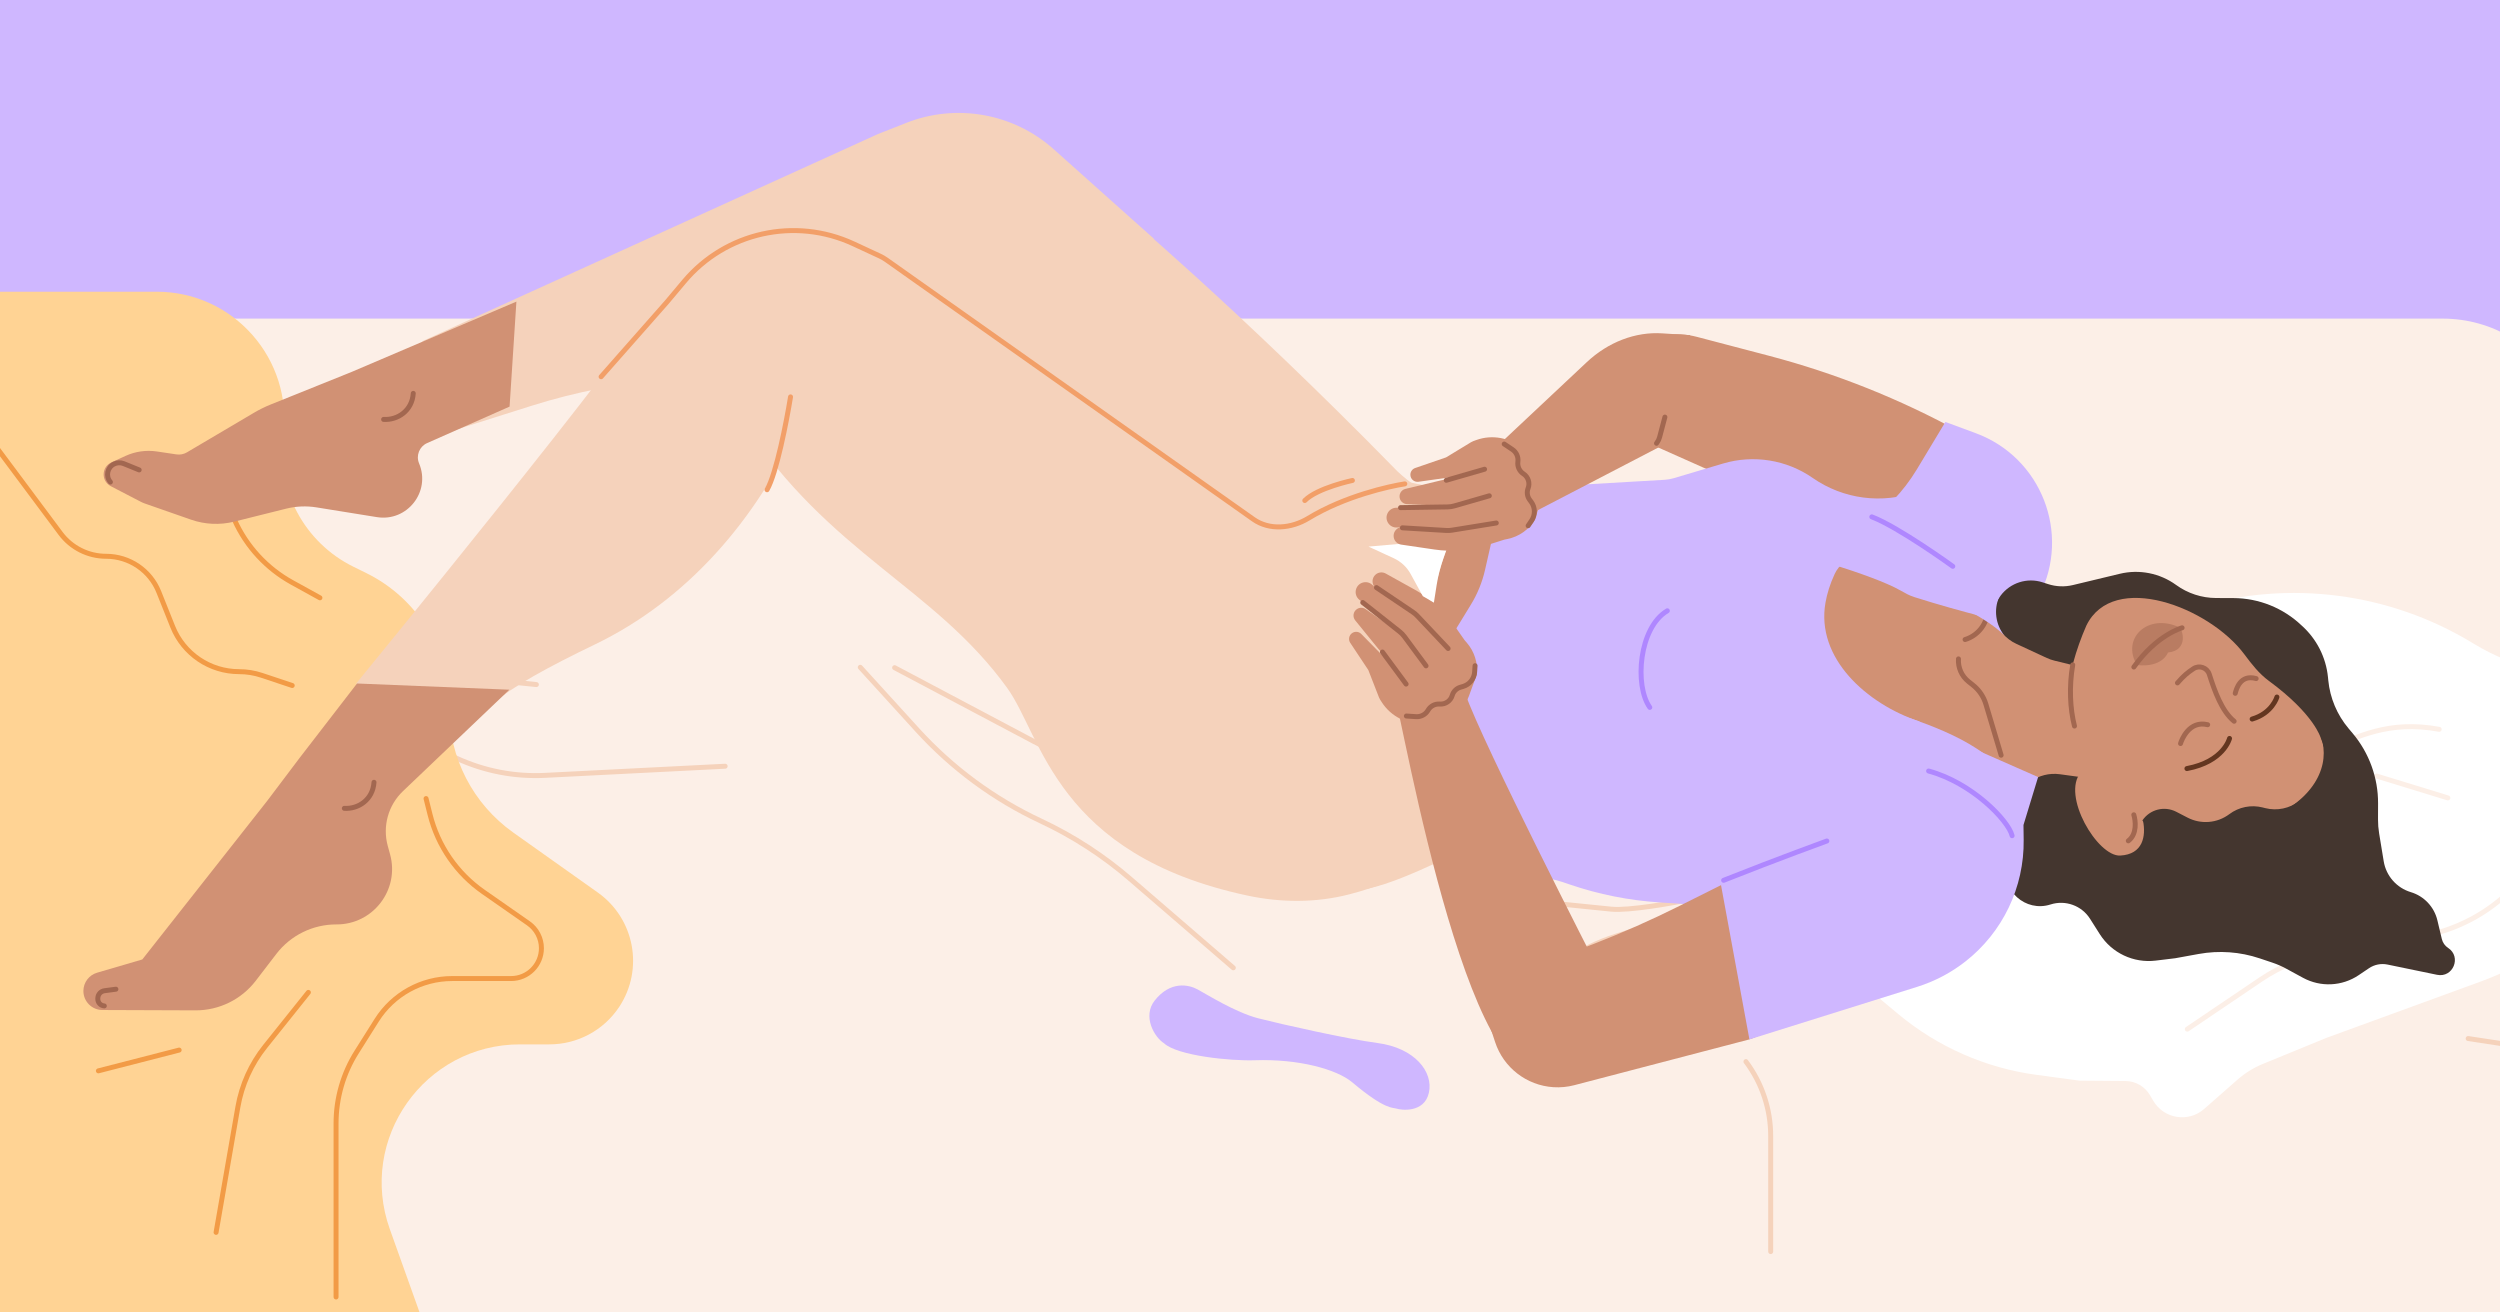 <?xml version="1.0"?>
<svg xmlns="http://www.w3.org/2000/svg" version="1.1" width="1006" height="528" viewBox="0 0 1006 528"><rect x="0" y="0" width="1006" height="528" fill="#808080" stroke="none"/><svg width="1006" height="755" viewBox="0 0 1006 755" fill="none" x="0" y="-114">
<g clip-path="url(#clip0_178_281)">
<rect width="1006" height="755" transform="matrix(-1 0 0 1 1006 0)" fill="#CFB7FF"/>
<path d="M982.947 242.208H-105.256C-134.999 242.208 -159.11 266.319 -159.11 296.062V709.757C-159.11 739.501 -134.999 763.612 -105.256 763.612H1136.53C1166.27 763.612 1190.39 739.501 1190.39 709.757V588.265C1190.39 579.535 1188.26 570.936 1184.2 563.209L1030.62 271.006C1021.31 253.297 1002.95 242.208 982.947 242.208Z" fill="#FCEFE7"/>
<path d="M359.999 382.676L416.175 412.443C425.686 417.482 435.652 421.611 445.939 424.775L457.437 428.31C471.944 432.771 485.793 439.147 498.616 447.268L538.431 472.485" stroke="#F5D2BB" stroke-width="2" stroke-linecap="round"/>
<path d="M346.174 382.524L369.202 407.822C383.158 423.154 400.013 435.572 418.792 444.358V444.358C431.809 450.448 443.928 458.295 454.811 467.681L496.284 503.447" stroke="#F5D2BB" stroke-width="2" stroke-linecap="round"/>
<path d="M-57.076 424.755L56.117 425.118C66.191 425.15 76.247 424.291 86.169 422.551L138.889 413.303C154.089 410.637 169.74 412.671 183.754 419.132V419.132C194.892 424.267 207.108 426.626 219.357 426.004L291.795 422.33" stroke="#F5D2BB" stroke-width="2" stroke-linecap="round"/>
<path d="M666.751 485.474L650.251 490.722C635.588 495.386 622.688 504.395 613.26 516.555V516.555" stroke="#F5D2BB" stroke-width="2" stroke-linecap="round"/>
<path d="M702.562 541.194V541.194C709.029 549.826 712.525 560.322 712.525 571.108L712.524 617.631" stroke="#F5D2BB" stroke-width="2" stroke-linecap="round"/>
<path d="M613.56 476.317C622.281 477.2 641.466 479.143 648.443 479.85C655.419 480.556 673.448 477.348 681.59 475.655" stroke="#F5D2BB" stroke-width="2" stroke-linecap="round"/>
<path d="M119.802 368.416L139.964 370.458C150.522 371.527 160.801 374.487 170.312 379.195V379.195C179.822 383.903 190.102 386.863 200.66 387.932L215.838 389.469" stroke="#F5D2BB" stroke-width="2" stroke-linecap="round"/>
<path d="M993.189 531.91L1018.79 535.805C1030.1 537.526 1040.99 541.346 1050.89 547.069V547.069C1072.76 559.707 1088.46 580.801 1094.28 605.382L1099.97 629.405" stroke="#F5D2BB" stroke-width="2" stroke-linecap="round"/>
<path d="M-832.15 200.21L-893.043 185.214C-911.139 180.757 -930.105 187.961 -940.679 203.308C-944.764 209.237 -950.217 214.095 -956.577 217.47L-959.973 219.273C-983.297 231.653 -995.91 257.719 -991.146 283.691L-984.585 319.453C-981.783 334.728 -986.913 350.381 -998.211 361.034C-1007.39 369.686 -1012.59 381.74 -1012.59 394.352L-1012.59 428.045C-1012.59 445.899 -998.116 460.373 -980.262 460.373L-880.956 460.373C-870.964 460.373 -860.991 459.496 -851.153 457.752L-739.093 437.891L-536.447 413.512C-491.194 408.068 -445.643 420.94 -409.932 449.264L-363.861 485.804C-349.62 497.099 -340.958 514.001 -340.106 532.158C-338.8 559.988 -319.349 583.647 -292.296 590.31L-287.08 591.595C-270.143 595.767 -255.368 606.102 -245.641 620.583L-227.004 648.327C-204.179 682.305 -168.957 705.994 -128.88 714.321L-25.121 735.881C-5.988 739.857 10.213 752.493 18.728 770.082C38.812 811.566 95.205 818.109 124.253 782.324L158.254 740.44C177.965 716.158 183.574 683.348 173.048 653.896L156.866 608.619C143.914 572.382 170.777 534.254 209.259 534.254L221.106 534.254C232.419 534.254 242.975 528.569 249.2 519.122C259.176 503.984 255.363 483.664 240.578 473.171L206.505 448.99C190.337 437.516 180.731 418.92 180.731 399.094L180.731 398.136C180.731 375.433 167.842 354.698 147.482 344.651L142.167 342.028C122.471 332.307 111.137 311.138 113.967 289.357C117.962 258.625 94.032 231.383 63.041 231.383L-234.322 231.383L-336.396 242.107C-348.782 243.408 -361.274 243.35 -373.647 241.935L-542.256 222.646L-702.745 203.562L-798.903 204.142C-810.105 204.209 -821.273 202.889 -832.15 200.21Z" fill="#FFD394"/>
<path d="M135.229 635.904V566.038C135.229 555.874 138.105 545.916 143.526 537.318L151.592 524.523C158.168 514.093 169.635 507.767 181.964 507.767H205.663C212.404 507.767 217.868 502.303 217.868 495.563V495.563C217.868 491.574 215.918 487.836 212.647 485.554L194.481 472.88C183.816 465.439 176.203 454.391 173.049 441.774L171.441 435.342" stroke="#F29B46" stroke-width="2" stroke-linecap="round"/>
<path d="M88.806 310.919L94.43 323.372C99.218 333.974 107.31 342.741 117.495 348.36L128.732 354.56" stroke="#F29B46" stroke-width="2" stroke-linecap="round"/>
<path d="M124.09 513.338L106.728 535.042C101.062 542.124 97.277 550.522 95.723 559.457L86.949 609.906" stroke="#F29B46" stroke-width="2" stroke-linecap="round"/>
<path d="M39.593 544.909L72.091 536.552" stroke="#F29B46" stroke-width="2" stroke-linecap="round"/>
<path d="M-6.835 286.777L24.384 328.656C28.695 334.439 35.484 337.846 42.697 337.846V337.846C52.038 337.846 60.437 343.533 63.906 352.205L69.5 366.192C73.868 377.112 84.445 384.273 96.207 384.273V384.273C99.298 384.273 102.37 384.771 105.303 385.749L117.588 389.844" stroke="#F29B46" stroke-width="2" stroke-linecap="round"/>
<path d="M648.915 261.703L649.14 261.399C651.537 258.168 654.524 255.419 657.943 253.299C665.379 248.687 674.383 247.333 682.846 249.555L711.699 257.128C738.635 264.199 764.598 274.56 789 287.979L791.418 289.309C801.072 294.618 809.122 302.424 814.725 311.91L820.673 321.981L776.882 379.853C767.351 352.044 746.685 329.452 719.834 317.489L666.493 293.723L653.612 285.855C645.253 280.749 643.079 269.57 648.915 261.703Z" fill="#D19174"/>
<path d="M845.063 450.362C843.304 455.989 832.339 462.099 819.72 456.32" stroke="#BB9A9A" stroke-width="2" stroke-linecap="round"/>
<path d="M1082.69 404.847L1083.62 404.944L1084.3 412.199C1084.67 416.139 1082.55 419.894 1079 421.626C1076.46 422.863 1074.6 425.163 1073.93 427.905L1069.29 446.781C1066.53 458.006 1060.04 467.961 1050.88 475.012L1027.92 492.69C1019.02 499.543 1009.12 504.99 998.573 508.843L936.158 531.633L910.603 542.111C906.864 543.644 903.405 545.787 900.368 548.454L886.935 560.248C880.584 565.824 870.725 564.228 866.457 556.934L865.154 554.708C863.104 551.204 859.361 549.036 855.3 549.003L836.812 548.852L819.539 546.528C799.051 543.773 779.755 535.295 763.868 522.069L736.338 499.149L718.623 485.135L734.796 474.72C739.229 471.866 743.031 468.134 745.967 463.756L752.004 454.755C755.702 449.241 761.989 446.033 768.623 446.273C774.839 446.497 780.777 443.693 784.553 438.752L786.684 435.964L834.301 372.872L884.031 358.237C921.333 347.259 961.533 352.488 994.785 372.643L995.504 373.078C1003.8 378.108 1012.86 381.764 1022.32 383.907C1030.87 385.844 1039.19 389.07 1046.83 393.382C1057.83 399.593 1070.12 403.546 1082.69 404.847Z" fill="white"/>
<path d="M960.301 425.005L968.709 420.513C989.909 409.189 1016.02 413.062 1033.02 430.053L980.315 470.197L871.166 482.803L807.569 469.912L823.186 449.04C836.588 431.13 861.036 425.645 880.805 436.114L901.997 426.378C913.311 421.181 925.915 419.463 938.207 421.444L960.301 425.005Z" fill="white"/>
<path d="M1067.08 419.736L1049.41 433.054C1046.59 435.182 1043.93 437.526 1041.47 440.067L1011.43 471.105C1001.43 481.438 988.415 488.336 974.25 490.81L936.16 497.462C926.708 499.113 917.712 502.745 909.763 508.119L880.168 528.125M733.127 480.225L700.123 478.3" stroke="#FCEFE7" stroke-width="2" stroke-linecap="round"/>
<path d="M985.018 435.08L956.31 426.273M908.309 425.564L876.656 443.101" stroke="#FCEFE7" stroke-width="2" stroke-linecap="round"/>
<path d="M937.72 414.784C948.791 410.762 960.851 403.7 981.525 407.478" stroke="#FCEFE7" stroke-width="2" stroke-linecap="round"/>
<path d="M723.539 311.649L784.834 345.878C786.743 346.944 788.42 348.379 789.769 350.099L806.693 371.682C809.247 374.939 810.482 379.038 810.154 383.163L803.702 464.154C803.011 472.833 795.722 479.472 787.018 479.242C760.177 478.534 705.488 476.655 681.201 472.662L598.242 455.634C595.081 454.985 591.798 455.278 588.801 456.478L557.379 469.056C551.148 471.551 546.517 468.959 544.828 462.463C544.456 461.031 543.885 459.492 542.983 457.855C537.972 448.763 523.208 313.855 532.502 311.734C540.784 309.844 574.154 313.913 581.312 314.82C582.231 314.937 583.134 314.977 584.06 314.942L657.039 312.199C657.039 312.199 675.905 319.753 683.706 318.573C699.66 316.16 712.297 304.897 723.539 311.649Z" fill="#D19174"/>
<path d="M429.218 188.457L448.321 196.375C448.321 196.375 497.685 237.56 562.31 303.648C571.874 312.764 586.384 318.903 586.384 318.903C586.384 318.903 556.575 399.291 497.067 371.965C449.46 350.104 420.107 350.249 384.094 232.637L383.646 220.088C382.79 196.098 407.042 179.265 429.218 188.457Z" fill="#F5D2BB"/>
<path d="M353.273 167.951L364.656 163.457C384.855 155.482 407.825 159.582 424.016 174.054L464.307 210.066C464.307 210.066 415.399 227.874 396.488 232.109C394.659 232.518 392.913 233.136 391.266 234.03C384.073 237.935 375.06 242.273 366.192 246.341C342.681 257.126 317.257 262.905 291.464 264.867L269.567 266.533C250.637 267.973 231.937 271.588 213.835 277.307L163.534 293.198C156.727 287.504 170.011 251.272 170.011 251.272L353.273 167.951Z" fill="#F5D2BB"/>
<path d="M358.434 216.948L570.344 347.505C577.012 353.294 606.204 405.209 590.014 441.779C583.423 456.668 567.086 467.663 542.883 473.901C529.555 477.335 515.488 477.26 502.028 474.391C424.945 457.965 419.315 410.273 405.322 390.882C375.976 350.214 333.938 337.018 299.233 284.099L328.517 220.53C332.556 211.761 343.234 208.324 351.631 213.088L358.434 216.948Z" fill="#F5D2BB"/>
<path d="M263.14 235.694C271.645 214.75 286.142 200.695 296.494 195.292C315.126 183.212 389.696 236.737 378.879 241.163C373.083 243.536 343.114 259.1 330.641 270.006C328.03 272.29 324.847 277.974 321.522 285.28C304.325 323.067 276.59 355.453 239.171 373.433C221.629 381.862 205.434 390.598 198.998 396.78L151.265 438.687L143.441 388.906C143.441 388.906 257.524 249.521 263.14 235.694Z" fill="#F5D2BB"/>
<path d="M591.002 454.628C560.797 398.294 576.09 339.937 590.873 316.093C591.671 314.806 590.973 313.091 589.491 312.779L560.703 306.718L549.388 350.966C539.275 372.089 531.237 370.55 531.237 370.55C541.168 390.888 557.318 445.385 549.985 471.633C561.373 469.56 581.708 459.63 591.002 454.628Z" fill="#F5D2BB"/>
<path d="M770.17 354.22C780.388 357.477 790.507 360.216 796.262 361.715C799.415 362.537 802.731 362.352 805.793 361.239L816.443 357.365C818.254 356.706 819.749 355.384 820.624 353.665C833.371 328.637 821.424 298.076 795.083 288.329L782.83 283.796L771.331 302.889C760.433 320.983 741.968 333.201 721.058 336.151L720.682 336.204C720.682 336.204 753.141 344.972 764.796 351.635C766.529 352.625 768.268 353.614 770.17 354.22Z" fill="#CFB7FF"/>
<path d="M956.913 443.74L956.937 437.297C956.975 426.969 953.344 416.963 946.691 409.063L945.048 407.113C940.445 401.647 937.606 394.914 936.905 387.802L936.781 386.545C935.989 378.501 932.194 371.051 926.153 365.681C918.765 358.647 908.966 354.707 898.765 354.669L891.75 354.643C885.968 354.621 880.339 352.782 875.661 349.384C869.138 344.646 860.867 343.003 853.028 344.887L834.141 349.428C830.833 350.223 827.369 350.088 824.133 349.038L821.947 348.329C815.744 346.317 808.948 348.473 805.041 353.694C802.228 357.452 801.305 362.297 802.536 366.826L805.627 378.192L811.373 399.056L814.211 405.849C816.964 412.436 816.801 419.88 813.763 426.341C812.195 429.676 811.375 433.313 811.362 436.998L811.347 440.798C811.341 442.404 811.171 444.006 810.839 445.577L807.383 461.927C805.188 472.313 815.026 481.198 825.135 477.96C831.129 476.04 837.663 478.408 841.034 483.723L844.952 489.899C849.765 497.486 858.511 501.63 867.431 500.549L875.297 499.595L884.744 497.878C892.945 496.387 901.39 496.996 909.292 499.646L914.42 501.366C916.318 502.003 918.157 502.804 919.915 503.761L926.728 507.466C933.816 511.322 942.46 510.909 949.148 506.396L953.276 503.612C955.464 502.135 958.156 501.604 960.741 502.139L980.673 506.26C987.11 507.591 990.634 499.04 985.128 495.45C983.851 494.617 982.942 493.326 982.589 491.843L980.8 484.324C979.512 478.912 975.44 474.596 970.112 472.996C964.404 471.282 960.172 466.466 959.206 460.586L957.36 449.351C957.055 447.496 956.906 445.619 956.913 443.74Z" fill="#44362F"/>
<path d="M810.542 438.478L809.098 445.306C799.099 431.821 796.951 402.57 799.058 381.315C800.116 370.65 793.152 361.482 800.677 356.402L802.472 362.67C803.789 367.274 807.043 371.077 811.388 373.09L823.65 378.774C824.616 379.221 825.623 379.574 826.657 379.828L858.005 387.514L843.137 427.504L828.904 425.556C820.343 424.385 812.329 430.024 810.542 438.478Z" fill="#D19174"/>
<path d="M805.254 417.9L799.12 397.357C798.224 394.357 796.433 391.701 793.987 389.747L792.108 388.246C789.361 386.05 787.86 382.65 788.088 379.14V379.14" stroke="#A26750" stroke-width="2" stroke-linecap="round"/>
<path d="M790.744 371.352V371.352C795.52 369.899 799.029 365.821 799.755 360.879L800.037 358.962" stroke="#A26750" stroke-width="2" stroke-linecap="round"/>
<path d="M807.693 371.041C807.333 370.591 806.94 370.143 806.515 369.698C803.017 365.305 802.21 359.306 804.489 354.113C797.441 346.991 765.924 328.815 754.772 325.256L751.42 337.742C780.482 354.243 798.825 361.653 806.515 369.698C806.727 369.964 806.948 370.225 807.18 370.479L807.693 371.041Z" fill="#CFB7FF"/>
<path d="M933.881 410.981C945.426 438.476 915.64 451.996 915.64 451.996C915.64 451.996 891.116 466.436 862.349 444.242C863.593 450.517 862.331 457.777 853.189 458.277C844.047 458.777 829.345 433.952 837.353 424.772C827.447 408.262 830.988 385.309 839.546 365.74C850.351 343.545 889.004 358.262 903.169 377.356C906.049 381.238 909.083 385.118 912.98 387.976C931.313 401.422 933.881 410.981 933.881 410.981Z" fill="#D19174"/>
<path d="M899.017 404.23C894.031 400.187 891.172 392.05 889.018 385.324C888.157 382.633 884.949 381.534 882.604 383.109C880.33 384.636 878.81 385.814 876.217 388.804" stroke="#A26750" stroke-width="2" stroke-linecap="round"/>
<path d="M859.903 381.627C870.334 382.736 872.393 376.574 872.393 376.574C880.833 375.741 878.312 367.066 876.875 366.401C864.382 360.625 853.444 370.76 859.903 381.627Z" fill="#B97C62"/>
<path d="M878.073 366.63C878.073 366.63 867.859 369.416 858.661 382.415M858.641 441.869C859.395 444.247 860.008 449.676 856.429 452.358M834.769 406.168C832.967 399.137 832.577 390.172 834.068 381.542" stroke="#A26750" stroke-width="2" stroke-linecap="round"/>
<path d="M916.23 394.486C916.23 394.486 914.371 400.986 906.263 403.347" stroke="#633620" stroke-width="2" stroke-miterlimit="10" stroke-linecap="round"/>
<path d="M897.163 411.148C897.163 411.148 894.875 420.485 880.019 423.271" stroke="#633620" stroke-width="2" stroke-miterlimit="10" stroke-linecap="round"/>
<path d="M925.238 436.306L932.421 430.711C932.421 430.711 926.268 473.311 922.596 473.676C919.454 473.988 894.2 465.729 881.04 462.097C877.514 461.123 874.311 459.167 872.001 456.33L862.089 444.154C865.091 439.693 870.958 438.191 875.733 440.661L880.289 443.018C885.693 445.813 892.22 445.267 897.084 441.613C900.915 438.736 905.841 437.746 910.485 438.921L911.528 439.185C916.298 440.392 921.357 439.329 925.238 436.306Z" fill="#44362F"/>
<path d="M930.684 450.642L922.071 438.481C936.806 428.186 937.716 414.18 931.259 405.322L948.375 423.312L930.684 450.642Z" fill="#44362F"/>
<path d="M899.456 392.994C899.843 391.551 901.373 385.201 907.872 387.058" stroke="#A26750" stroke-width="2" stroke-linecap="round"/>
<path d="M877.447 413.2C877.834 411.757 880.943 403.772 888.371 405.629" stroke="#A26750" stroke-width="2" stroke-linecap="round"/>
<path d="M772.37 404.319L774.883 419.726C718.939 405.433 709.809 457.831 716.743 480.314L667.85 477.136C655.52 476.335 643.35 473.907 631.656 469.917L628.866 468.965C622.194 466.688 614.985 466.505 608.205 468.441L596.062 471.908C594.999 472.211 593.892 472.33 592.789 472.258C587.052 471.885 582.86 466.6 583.494 460.886C584.682 450.184 585.832 433.094 583.627 417.46C580.871 397.926 582.937 371.92 582.937 371.92L591.894 357.292C594.538 352.973 596.459 348.251 597.582 343.313L602.37 322.255L604.25 313.951C604.666 312.113 606.248 310.772 608.129 310.663L669.841 307.072C671.067 307 672.281 306.788 673.459 306.438L693.348 300.526C705.642 296.872 718.931 299.012 729.456 306.34C741.775 314.919 757.503 316.949 771.597 311.779L794.226 303.48L776.545 340.076L767.79 346.43L758.268 340.301C751.312 335.822 741.751 337.474 738.271 344.98C736.412 348.99 735.23 352.766 734.568 356.535C730.665 378.739 750.985 397.183 772.37 404.319Z" fill="#CFB7FF"/>
<path d="M642.702 503.132C642.702 503.132 643.14 519.383 633.689 534.956C599.147 591.877 568.397 425.638 561.723 395.605L589.658 393.198C596.534 413.056 642.702 503.132 642.702 503.132Z" fill="#D19174"/>
<path d="M585.019 365.41L589.372 371.632L590.21 372.597C593.264 376.11 594.739 380.724 594.288 385.357L591.051 394.197C590.461 395.809 589.523 397.272 588.304 398.482L584.568 402.191L574.997 404.826C574.416 404.986 573.82 405.089 573.218 405.135C566.329 405.658 559.711 402.35 555.994 396.526L555.354 395.524C555.171 395.237 555.017 394.933 554.894 394.617L550.615 383.634L543.342 372.684C542.646 371.635 542.717 370.254 543.519 369.282C544.598 367.974 546.572 367.888 547.762 369.096L562.215 383.783L554.561 374.99L545.344 363.646C544.162 362.192 544.523 360.03 546.114 359.039C547.171 358.38 548.518 358.414 549.54 359.125L563.024 368.505L546.966 355.326C545.765 354.34 545.247 352.746 545.639 351.244C546.405 348.309 550.04 347.275 552.236 349.367L553.411 350.486C551.873 349.017 551.953 346.536 553.584 345.169C554.717 344.221 556.317 344.068 557.608 344.785L569.425 351.349C575.623 354.792 580.956 359.6 585.019 365.41Z" fill="#D19174"/>
<path d="M553.901 350.452L568.554 360.33C569.187 360.757 569.771 361.252 570.295 361.807L582.719 374.959" stroke="#A26750" stroke-width="2" stroke-linecap="round"/>
<path d="M548.373 356.452L563.219 368.18C563.941 368.751 564.584 369.415 565.131 370.156L573.835 381.942" stroke="#A26750" stroke-width="2" stroke-linecap="round"/>
<path d="M556.288 376.373L565.817 389.275" stroke="#A26750" stroke-width="2" stroke-linecap="round"/>
<path d="M565.927 402.128L569.842 402.382C571.783 402.508 573.629 401.527 574.61 399.847L574.653 399.774C575.607 398.139 577.403 397.184 579.292 397.307L579.414 397.315C581.68 397.462 583.744 396.016 584.379 393.836V393.836C584.843 392.247 586.085 391.004 587.674 390.541L588.729 390.233C591.351 389.468 593.215 387.144 593.392 384.417L593.558 381.876" stroke="#A26750" stroke-width="2" stroke-linecap="round"/>
<path d="M567.641 344.967L572.538 353.892L576.999 356.497L578.112 349.397C578.686 345.736 579.603 342.136 580.85 338.646L584.634 328.056L581.177 327.831L579.014 329.244C577.253 330.394 575.266 331.156 573.186 331.479L565.818 332.621L550.685 333.952L560.862 338.645C563.74 339.972 566.117 342.188 567.641 344.967Z" fill="white"/>
<path d="M753.115 413.068C787.609 421.49 807.197 440.309 809.97 450.088C810.748 448.836 811.245 447.429 811.428 445.966L812.917 434.052C812.917 434.052 809.78 423.586 792.539 413.452C775.298 403.317 750.061 397.784 750.061 397.784L753.115 413.068Z" fill="#CFB7FF"/>
<path d="M39.069 505.413L57.26 500.087L107.44 436.375L120.593 418.942L143.667 389.038L204.967 391.538L162.163 432.35C156.205 438.03 153.856 446.528 156.049 454.462L156.96 457.76C160.893 471.991 150.156 486.044 135.392 485.989C125.91 485.954 116.956 490.351 111.186 497.876L102.917 508.66C97.137 516.199 88.167 520.604 78.668 520.569L58.954 520.495L41.193 520.429C36.961 520.413 33.544 516.97 33.559 512.738C33.572 509.346 35.813 506.366 39.069 505.413Z" fill="#D19174"/>
<path d="M46.634 512.057L42.047 512.668C40.589 512.863 39.471 514.059 39.376 515.526L39.358 515.804C39.257 517.351 40.43 518.687 41.977 518.787V518.787" stroke="#A26750" stroke-width="2" stroke-linecap="round"/>
<path d="M44.809 300.076L50.501 297.463C54.442 295.654 58.824 295.031 63.112 295.671L71.019 296.85C72.466 297.066 73.944 296.777 75.205 296.033L102.113 280.139C104.325 278.833 106.632 277.695 109.015 276.736L141.543 263.645L207.802 235.367L205.056 277.619L171.89 292.29C168.755 293.676 167.31 297.319 168.641 300.478C173.432 311.85 163.844 324.055 151.66 322.09L127.345 318.17C123.281 317.515 119.126 317.691 115.133 318.689L94.263 323.903C88.508 325.34 82.459 325.064 76.859 323.107L58.277 316.614C57.739 316.426 57.214 316.2 56.708 315.937L44.577 309.642C40.642 307.6 40.779 301.925 44.809 300.076Z" fill="#D19174"/>
<path d="M241.883 265.597L268.325 235.594L275.305 227.282C291.986 207.416 319.914 201.201 343.445 212.119L354.058 217.043C354.96 217.462 355.822 217.961 356.635 218.536L504.337 322.942C510.844 327.541 519.676 326.687 526.484 322.546C541.314 313.525 559.209 309.652 565.29 308.709M544.206 307.339C544.206 307.339 530.123 310.32 525.049 315.41" stroke="#F29F68" stroke-width="2" stroke-linecap="round"/>
<path d="M318.111 273.709C316.54 283.453 312.448 304.567 308.651 311.072" stroke="#F29F68" stroke-width="2" stroke-linecap="round"/>
<path d="M150.496 428.796C150.041 435.799 144.165 439.637 138.563 439.273" stroke="#A26750" stroke-width="2" stroke-linecap="round"/>
<path d="M166.298 272.293C165.843 279.297 159.967 283.134 154.365 282.77" stroke="#A26750" stroke-width="2" stroke-linecap="round"/>
<path d="M670.933 359.784C659.505 366.539 657.636 389.831 663.875 398.654" stroke="#AF87FF" stroke-width="2" stroke-linecap="round"/>
<path d="M55.997 303.097L49.779 300.565C48.507 300.047 47.057 300.119 45.837 300.748V300.748C43.148 302.132 42.432 305.698 44.428 307.971V307.971" stroke="#A26750" stroke-width="2" stroke-linecap="round"/>
<path d="M597.232 519.954L601.636 533.335C605.015 543.601 614.292 550.785 625.077 551.485C627.908 551.669 630.75 551.397 633.495 550.68L703.964 532.256L772.861 505.47C784.031 501.127 793.689 493.614 800.645 483.854L806.539 475.583L767.86 414.176L766.65 415.687C751.361 434.787 732.116 450.35 710.24 461.305L676.048 478.429C653.153 489.895 629.225 499.17 604.584 506.131C598.647 507.808 595.304 514.094 597.232 519.954Z" fill="#D19174"/>
<path d="M768.269 403.84L733.216 414.726C722.497 418.055 713.659 425.716 708.841 435.854L692.536 470.169L703.964 532.253L771.456 511.111C778.496 508.906 785.078 505.445 790.885 500.897C805.903 489.134 814.572 471.038 814.326 451.964L814.249 445.985L820.133 426.69L768.269 403.84Z" fill="#CFB7FF"/>
<path d="M735.125 452.417C735.125 452.417 716.159 459.287 693.586 468.238" stroke="#AF87FF" stroke-width="2" stroke-linecap="round"/>
<path d="M809.671 450.288C808.201 444.177 793.542 428.99 776.071 424.257" stroke="#AF87FF" stroke-width="2" stroke-linecap="round"/>
<path d="M785.802 341.888C785.802 341.888 763.963 326.071 753.218 321.985" stroke="#AF87FF" stroke-width="2" stroke-linecap="round"/>
<path d="M614.923 321.313L667.83 293.811L680.167 248.873L668.882 248.14C658.114 247.44 647.149 251.63 638.496 259.752L594.729 300.831L614.923 321.313Z" fill="#D19174"/>
<path d="M669.955 281.841L667.819 289.927C667.615 290.701 667.269 291.431 666.8 292.079L666.58 292.383" stroke="#A26750" stroke-width="2" stroke-linecap="round"/>
<path d="M598.135 333.437L605.374 331.142L606.626 330.886C611.186 329.953 615.162 327.186 617.62 323.233L620.424 314.246C620.935 312.607 621.08 310.876 620.848 309.174L620.135 303.957L614.138 296.048C613.773 295.567 613.363 295.123 612.913 294.721C607.761 290.118 600.495 288.722 594.003 291.086L592.886 291.493C592.567 291.61 592.26 291.757 591.969 291.934L581.896 298.053L569.465 302.327C568.274 302.736 567.491 303.877 567.537 305.135C567.599 306.83 569.114 308.099 570.793 307.862L591.197 304.986L579.774 307.315L565.56 310.72C563.737 311.156 562.71 313.092 563.37 314.846C563.809 316.012 564.9 316.804 566.144 316.861L582.552 317.609L561.79 318.312C560.237 318.365 558.857 319.315 558.255 320.747C557.079 323.543 559.337 326.574 562.352 326.248L563.966 326.073C561.851 326.304 560.406 328.323 560.871 330.4C561.194 331.842 562.371 332.936 563.833 333.151L577.205 335.122C584.219 336.156 591.377 335.58 598.135 333.437Z" fill="#D19174"/>
<path d="M564.327 326.396L581.967 327.46C582.729 327.506 583.493 327.468 584.247 327.346L602.107 324.455" stroke="#A26750" stroke-width="2" stroke-linecap="round"/>
<path d="M563.587 318.271L582.504 317.983C583.424 317.969 584.339 317.832 585.223 317.577L599.299 313.509" stroke="#A26750" stroke-width="2" stroke-linecap="round"/>
<path d="M581.982 307.267L597.391 302.814" stroke="#A26750" stroke-width="2" stroke-linecap="round"/>
<path d="M605.294 292.678L608.557 294.856C610.175 295.936 611.044 297.837 610.802 299.767L610.791 299.852C610.556 301.73 611.401 303.58 612.976 304.631L613.078 304.699C614.966 305.959 615.726 308.362 614.905 310.479V310.479C614.307 312.022 614.538 313.764 615.518 315.098L616.169 315.984C617.786 318.186 617.853 321.164 616.336 323.437L614.923 325.555" stroke="#A26750" stroke-width="2" stroke-linecap="round"/>
<path d="M464.641 516.624C459.612 523.008 464.57 531.438 468.419 533.816C473.741 538.826 495.209 540.991 504.907 540.646C522.641 540.015 537.98 544.337 544.112 549.506C557.509 560.8 560.504 559.594 562.05 560.128C563.595 560.662 573.145 562.055 574.991 553.691C576.837 545.327 569.324 535.662 554.203 533.692C542.24 532.133 515.541 526.137 506.332 523.768C497.122 521.399 485.508 514.076 481.881 512.122C478.255 510.168 470.926 508.645 464.641 516.624Z" fill="#CFB7FF"/>
</g>
<defs>
<clipPath id="clip0_178_281">
<rect width="1006" height="755" fill="white" transform="matrix(-1 0 0 1 1006 0)"/>
</clipPath>
</defs>
</svg></svg>
